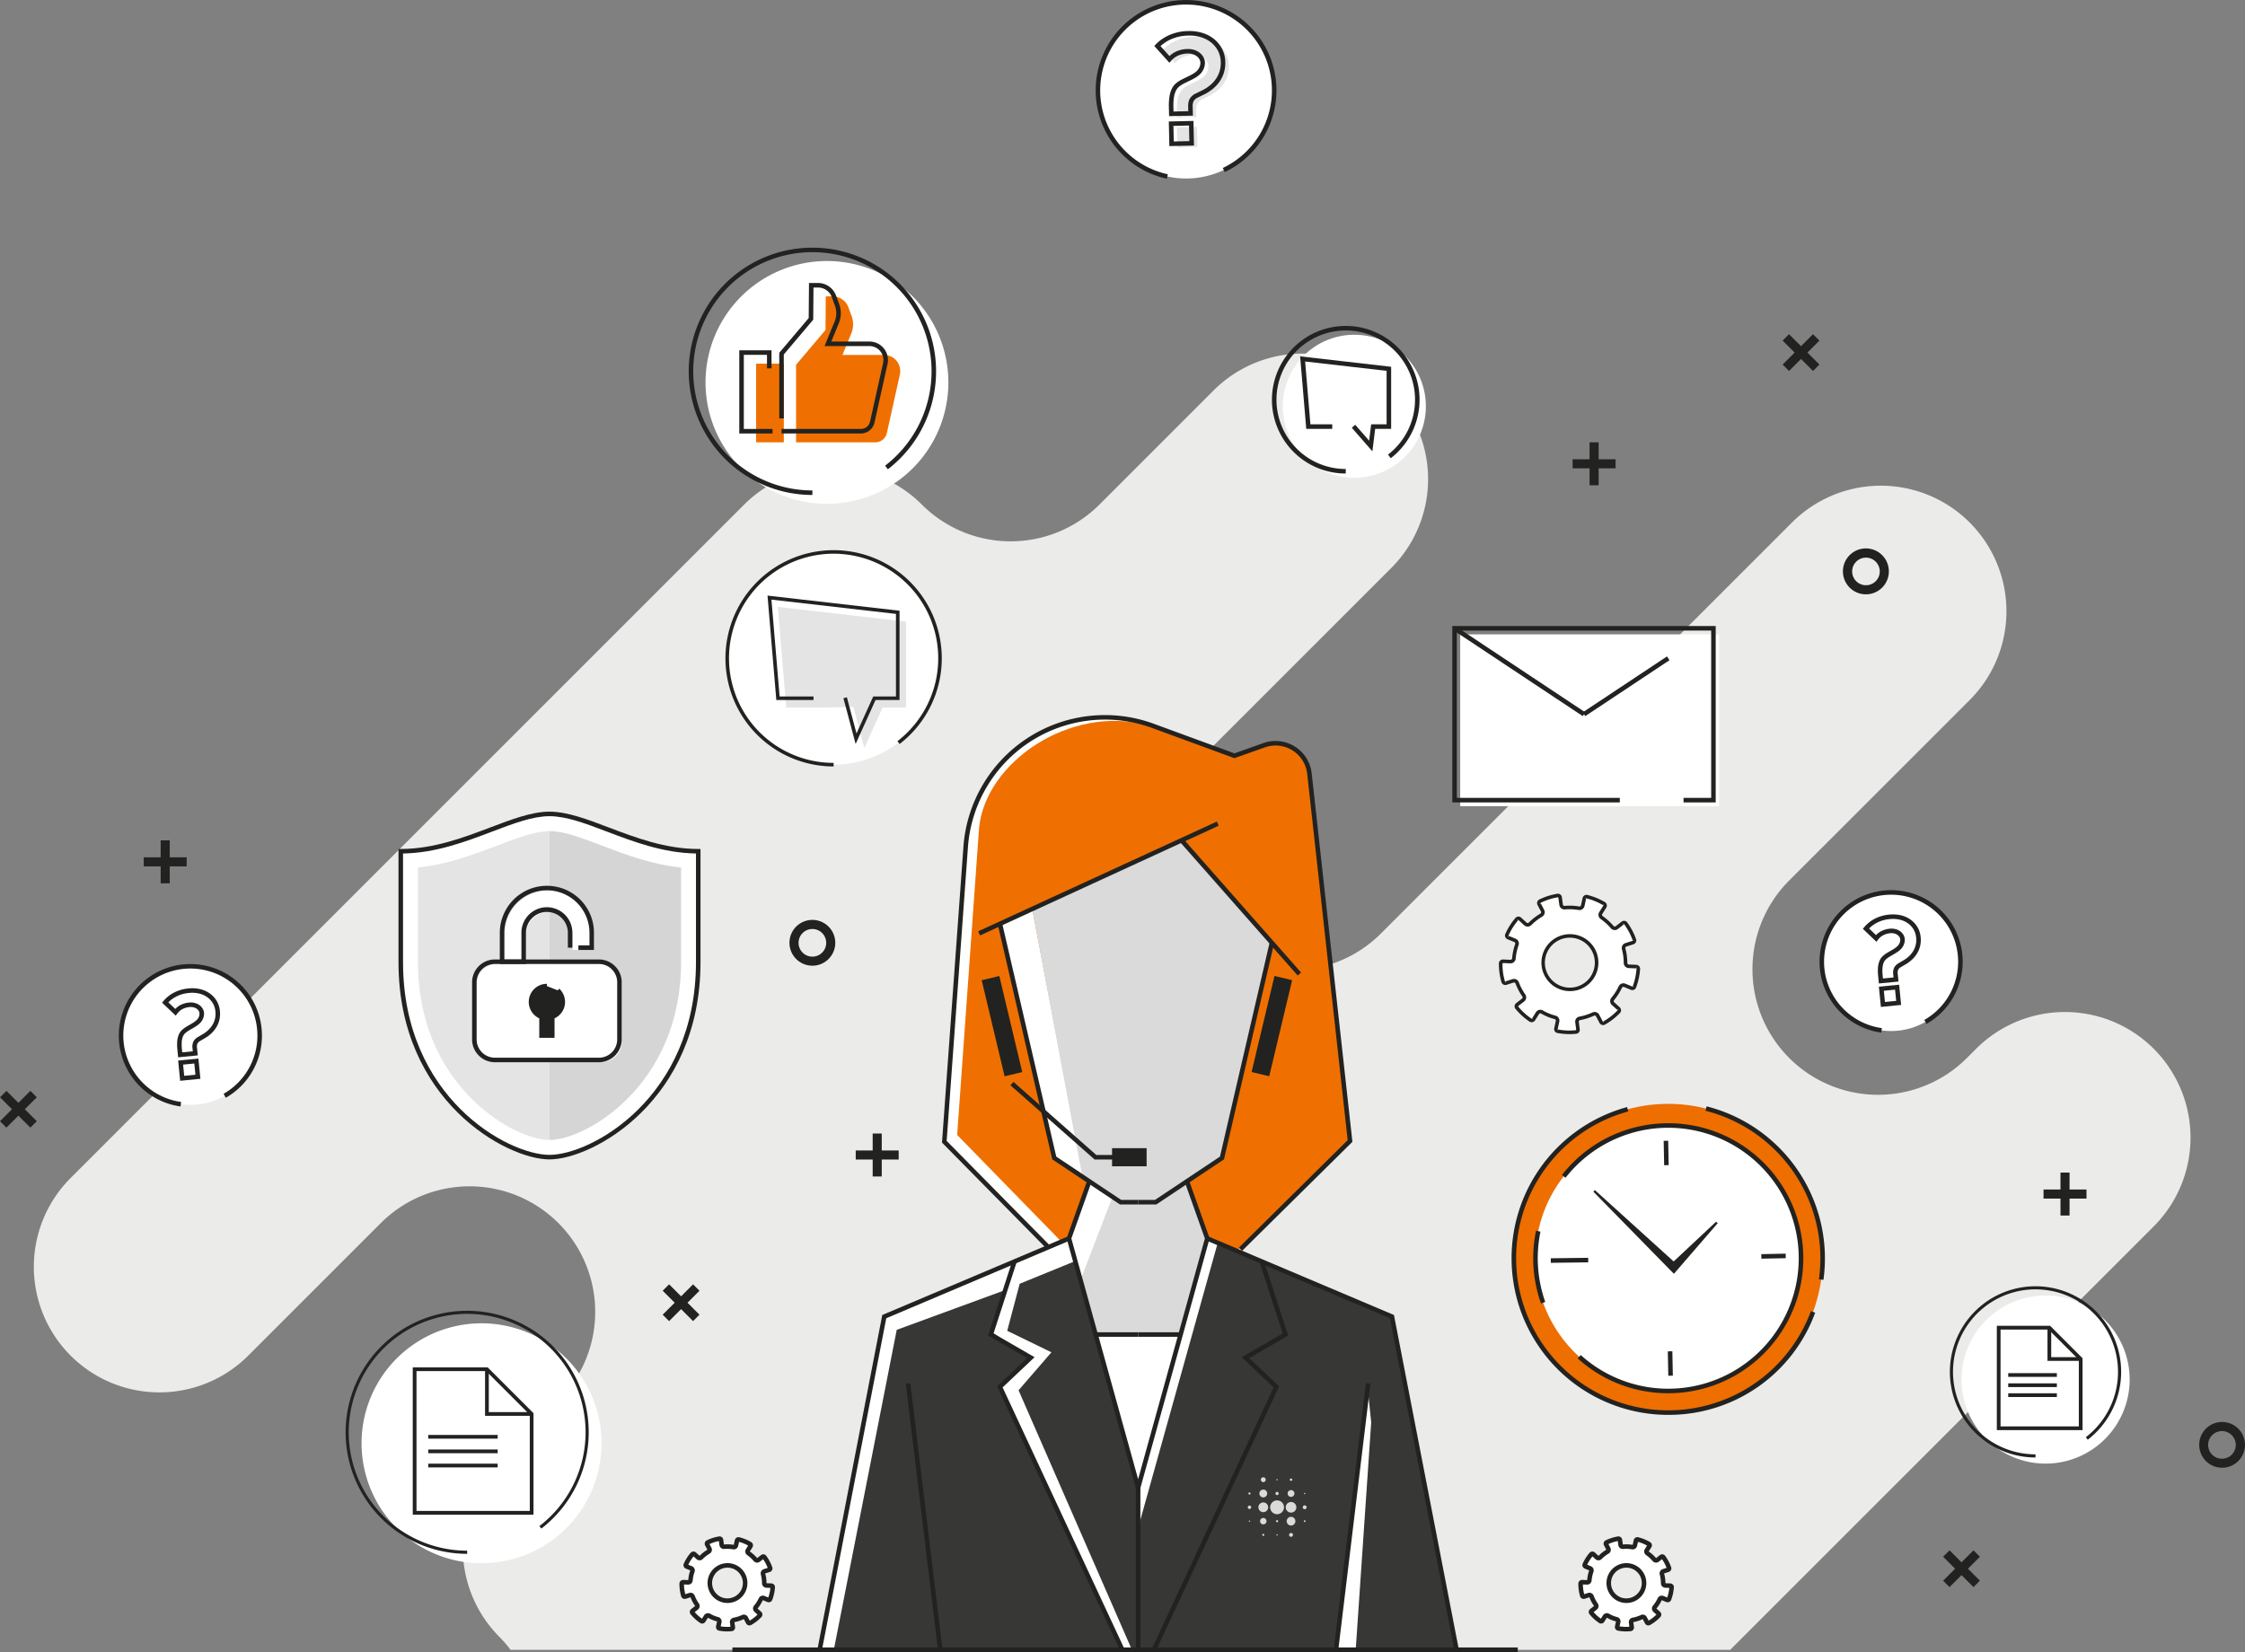 <svg xmlns="http://www.w3.org/2000/svg" xmlns:xlink="http://www.w3.org/1999/xlink" width="1754.541" height="1291.342" viewBox="0 0 1754.541 1291.342"><rect x="0" y="0" width="1754.541" height="1291.342" fill="#808080" stroke="none"/><defs><style>.a{fill:none;}.b{clip-path:url(#a);}.c{fill:#ebebea;}.d{fill:#fff;}.e{fill:#ef7000;}.f{fill:#dadada;}.g{fill:#373736;}.h{fill:#222221;}.i{fill:#d5d5d5;}.j{fill:#e4e4e4;}.k{fill:#ee6e00;}.l{fill:#e1e0e0;}.m{fill:#dadad9;}</style><clipPath id="a"><rect class="a" width="1754.541" height="1291.342" transform="translate(0 -0.002)"/></clipPath></defs><g transform="translate(0 0.002)"><g class="b"><path class="c" d="M193.813,1059.86,297.6,956.07a98.159,98.159,0,1,1,138.817,138.819l-45.967,45.971a98.161,98.161,0,0,0,0,138.819,98,98,0,0,1,8.608,10H1352.18l331.03-331.04A98.156,98.156,0,0,0,1544.4,819.821l-7.43,7.422a98.161,98.161,0,0,1-138.82-138.82l141.2-141.192a98.16,98.16,0,1,0-138.82-138.819L1079.09,729.857A98.16,98.16,0,0,1,940.27,591.039l146.86-146.864A98.16,98.16,0,1,0,948.31,305.358L859.267,394.4a98.161,98.161,0,0,1-138.82,0,98.159,98.159,0,0,0-138.817,0L54.993,921.04a98.161,98.161,0,0,0,138.82,138.82"/><path class="d" d="M857.439,1044.06,889.48,1159.6l32.029-115.539h-64.07Z"/><path class="d" d="M889.48,940.61h-14l-.221-.15-23.481-15.65-15.4,43.289,20.571,74.191H922L942.58,968.1,927.169,924.81l-23.7,15.8Z"/><path class="d" d="M888.62,1163.15,834.867,969.269,793.572,986.75l-18.17,56.009,31.684,18.3-24.592,23.231,95.586,205.28h22.79l95.59-205.28-24.59-23.231,31.68-18.3L985.38,986.75l-41.3-17.481-54.6,196.96Z"/><path class="d" d="M985.9,839.845l-1.71-.416,17.93-75.062,1.72.416ZM774.972,764.367l17.936,75.062-1.716.416-17.935-75.062ZM1022.49,604.791a25.755,25.755,0,0,0-34.21-21.437L964.75,591.7l-.3-.111L900.8,568.236a108.206,108.206,0,0,0-145.188,93.772L738.936,892.14l80.58,81.7,15.227-6.44,15.51-43.61-27.1-18.07-.083-.34-8.388-36.16-24.4-21.536,1.177-1.328,22.54,19.888L780.846,723.3l-15.3,7.02-.733-1.605L951.4,643.1l.739,1.606L924.88,657.21l91.33,103.6-1.33,1.176-20.39-23.126L955.8,905.72l-.29.2L928.7,923.79l15.5,43.61,23.28,9.85,86.69-85.69Z"/><path class="d" d="M804.138,1061.41l-30.867-17.83,18.139-55.91-99.546,42.13L641.5,1289.57h92.423L708.8,1081.53l1.758-.2L735.7,1289.57H876.13l-95.781-205.69Z"/><path class="d" d="M954.23,904.64l38.819-167.416L923.2,657.982,782.494,722.541l33.788,145.722L856.449,903.7H896.12v1.78H855.785l-.256-.231-38.556-34.009,7.742,33.4,51.3,34.19h26.909Z"/><path class="d" d="M987.54,987.67l18.14,55.91-30.87,17.83,23.79,22.47-.27.58-95.51,205.11h140.43l25.14-208.24,1.76.2-25.12,208.04h92.42l-50.36-259.77Z"/><path class="e" d="M823.343,905.469,781.421,721.841l25.475-10.5L846.963,921.71ZM1022.62,605.987c-2.771-25.077-28.6-24.858-28.6-24.858L964.75,591.7l-68.191-24.912c-60.224-16-126.209,28.842-131.375,80.212L748.059,887.17l81.428,83.42,5.962-2.531,16.163-44.279L877.1,940.61l26.1-.23,24.14-15.57,17.27,44.459,22.87,7.981,87.62-85.361s-29.71-260.829-32.48-285.9"/><path class="f" d="M806.9,711.344,845.941,919.85,869.1,936.361l-24.637,64.21,11.814,42.609h66.4L943.5,968.06l-15.871-44.619,27.651-19.41,38.739-167.045L922.57,656.9Z"/><path class="g" d="M651.668,1289.57l49.156-250.061,83.726-30.7-10.214,32.11,31.274,20.309-22.86,22.861,95.33,205.48h6.52l-88.564-202.83,25.684-29.67-34.541-16.82,9.742-36.76,42.61-17.4,49.949,176.82v31.45l61.97-221.971,36.09,15.281,100.33,41.5,50.48,260.4h-78.82l12.1-177.73-2.36-23.031-24.24,200.761Z"/><path class="d" d="M1246.24,760.383a20.867,20.867,0,1,1-11.39-27.225,20.89,20.89,0,0,1,11.39,27.225m32.47-4.823-5.81-.229a2.632,2.632,0,0,1-2.5-2.636,43.079,43.079,0,0,0-1.46-10.937,2.634,2.634,0,0,1,1.72-3.2l5.51-1.761a1.792,1.792,0,0,0,1.05-.9,1.691,1.691,0,0,0,.08-1.322,52.171,52.171,0,0,0-2.88-6.591,51.5,51.5,0,0,0-3.79-6.1,1.679,1.679,0,0,0-1.13-.684,1.786,1.786,0,0,0-1.34.349l-4.59,3.549a2.633,2.633,0,0,1-3.62-.411,43.517,43.517,0,0,0-8.15-7.414,2.633,2.633,0,0,1-.76-3.556l3.11-4.91a1.814,1.814,0,0,0,.22-1.367,1.668,1.668,0,0,0-.79-1.065,49.347,49.347,0,0,0-13.27-5.438,1.657,1.657,0,0,0-1.3.2,1.8,1.8,0,0,0-.81,1.13l-1.23,5.676a2.633,2.633,0,0,1-3.03,2.007,43.307,43.307,0,0,0-11.02-.443,2.635,2.635,0,0,1-2.86-2.246l-.78-5.751a1.788,1.788,0,0,0-.71-1.188,1.64,1.64,0,0,0-1.28-.309,49.931,49.931,0,0,0-13.67,4.365,1.7,1.7,0,0,0-.87,1,1.75,1.75,0,0,0,.12,1.38l2.69,5.122a2.635,2.635,0,0,1-1.03,3.484,43.65,43.65,0,0,0-8.71,6.766,2.641,2.641,0,0,1-3.64.126l-4.3-3.913a1.74,1.74,0,0,0-2.49.132,49.606,49.606,0,0,0-7.659,12.127,1.635,1.635,0,0,0-.021,1.32,1.765,1.765,0,0,0,.97.984l5.34,2.191a2.635,2.635,0,0,1,1.45,3.333,43.962,43.962,0,0,0-2.31,10.784,2.639,2.639,0,0,1-2.61,2.432h-.1l-5.8-.234a1.754,1.754,0,0,0-1.3.492,1.686,1.686,0,0,0-.52,1.211,49.238,49.238,0,0,0,1.92,14.211,1.666,1.666,0,0,0,.83,1.031,1.79,1.79,0,0,0,1.38.128l5.521-1.76a2.637,2.637,0,0,1,3.25,1.619,43.724,43.724,0,0,0,5.139,9.761,2.624,2.624,0,0,1-.51,3.6l-4.59,3.556a1.756,1.756,0,0,0-.68,1.2,1.659,1.659,0,0,0,.38,1.269,50.839,50.839,0,0,0,4.95,5.209,50.075,50.075,0,0,0,5.66,4.441,1.617,1.617,0,0,0,1.29.255,1.766,1.766,0,0,0,1.14-.785l3.1-4.906a2.6,2.6,0,0,1,2.21-1.207,2.651,2.651,0,0,1,1.33.358,39.583,39.583,0,0,0,10.19,4.177,2.629,2.629,0,0,1,1.93,3.089l-1.23,5.669a1.808,1.808,0,0,0,.25,1.362,1.693,1.693,0,0,0,1.11.729,51.205,51.205,0,0,0,7.14.807,50.451,50.451,0,0,0,7.191-.234,1.681,1.681,0,0,0,1.159-.638,1.776,1.776,0,0,0,.36-1.336l-.78-5.755a2.643,2.643,0,0,1,2.16-2.922,43.923,43.923,0,0,0,10.52-3.337,2.624,2.624,0,0,1,3.45,1.126l2.7,5.126a1.768,1.768,0,0,0,1.07.879,1.69,1.69,0,0,0,1.31-.152,49.722,49.722,0,0,0,11.35-8.776,1.649,1.649,0,0,0,.47-1.233,1.753,1.753,0,0,0-.57-1.253l-4.3-3.91a2.634,2.634,0,0,1-.22-3.633,43.5,43.5,0,0,0,5.92-9.3,2.636,2.636,0,0,1,3.37-1.361l5.34,2.2a1.783,1.783,0,0,0,1.39-.018,1.664,1.664,0,0,0,.91-.961,49.986,49.986,0,0,0,3.05-14.014,1.7,1.7,0,0,0-.43-1.249,1.791,1.791,0,0,0-1.25-.6"/><path class="h" d="M1226.94,732.987a19.518,19.518,0,1,0,7.369,1.464,19.45,19.45,0,0,0-7.369-1.464m-.04,41.75a22.259,22.259,0,1,1,20.64-13.823,22.171,22.171,0,0,1-20.64,13.823m-23.091,14.588a4.123,4.123,0,0,1,2.03.54,39.39,39.39,0,0,0,4.8,2.366,40.733,40.733,0,0,0,5.051,1.678,4.02,4.02,0,0,1,2.949,4.736l-1.229,5.671-.01,1.792.25-1.378a49.251,49.251,0,0,0,6.949.785,50.541,50.541,0,0,0,6.99-.224c0-.01.271-.4.271-.4l-.771-5.754a4.022,4.022,0,0,1,3.29-4.486,42.5,42.5,0,0,0,10.18-3.232,4.032,4.032,0,0,1,5.28,1.744l2.691,5.13,1.149,1.377-.689-1.214a50.946,50.946,0,0,0,5.83-3.868,49.213,49.213,0,0,0,5.21-4.674l.9-1.508-.949,1.035-4.29-3.906a4.028,4.028,0,0,1-.36-5.565,42.2,42.2,0,0,0,5.729-9.005,4.08,4.08,0,0,1,5.16-2.065l5.351,2.2,1.769.318-1.32-.481a48.333,48.333,0,0,0,2.971-13.645l-.281-1.733-.059,1.4-5.8-.231a4.038,4.038,0,0,1-3.849-4.02,42.259,42.259,0,0,0-1.4-10.59,4.02,4.02,0,0,1,2.631-4.9l5.51-1.759,1.559-.893-1.319.474a50.024,50.024,0,0,0-2.79-6.414,52.007,52.007,0,0,0-3.7-5.937l-1.33-1.152.859,1.107-4.59,3.55a4.035,4.035,0,0,1-5.54-.61,42.037,42.037,0,0,0-7.889-7.179,4.01,4.01,0,0,1-1.14-5.449l3.1-4.91.621-1.683-.7,1.211a48.091,48.091,0,0,0-12.91-5.291l-1.769-.027,1.37.3-1.24,5.678a4.045,4.045,0,0,1-4.63,3.09,41.958,41.958,0,0,0-10.66-.431,4.035,4.035,0,0,1-4.361-3.452l-.79-5.75s-.37-.307-.37-.307a50.324,50.324,0,0,0-6.789,1.639,49.565,49.565,0,0,0-6.5,2.608l-1.37,1.118,1.239-.651,2.7,5.12a4.032,4.032,0,0,1-1.559,5.339,42.492,42.492,0,0,0-8.441,6.554,4.031,4.031,0,0,1-5.559.169l-4.3-3.913-1.551-.9,1.07.9a49.844,49.844,0,0,0-4.15,5.629,47.868,47.868,0,0,0-3.3,6.172l-.33,1.725.53-1.293,5.35,2.193a4.021,4.021,0,0,1,2.231,5.1,41.9,41.9,0,0,0-2.241,10.436,4.007,4.007,0,0,1-4,3.708l-5.96-.235s-.359.315-.359.315a51.331,51.331,0,0,0,.42,6.984,50.134,50.134,0,0,0,1.449,6.84l.86,1.541-.429-1.333,5.51-1.761a4.019,4.019,0,0,1,4.99,2.456,43.247,43.247,0,0,0,4.989,9.453,4.022,4.022,0,0,1-.8,5.5l-4.59,3.556-.08.471a47.834,47.834,0,0,0,10.321,9.389l1.639.627-1.179-.748,3.1-4.909a3.972,3.972,0,0,1,3.38-1.857m22.671,19.028c-.681,0-1.341-.014-2-.042a52.44,52.44,0,0,1-7.33-.826,3.022,3.022,0,0,1-2.021-1.34,3.177,3.177,0,0,1-.45-2.432l1.221-5.663a1.226,1.226,0,0,0-.91-1.436,41.021,41.021,0,0,1-10.531-4.321,1.251,1.251,0,0,0-1.66.383l-3.1,4.91a3.2,3.2,0,0,1-2.05,1.405,2.96,2.96,0,0,1-2.36-.466,51.227,51.227,0,0,1-10.9-9.916,3.07,3.07,0,0,1-.689-2.3,3.216,3.216,0,0,1,1.21-2.17l4.59-3.552a1.229,1.229,0,0,0,.23-1.686,45.3,45.3,0,0,1-5.311-10.073,1.231,1.231,0,0,0-1.53-.773l-5.5,1.758a3.153,3.153,0,0,1-2.479-.238,3.037,3.037,0,0,1-1.51-1.877,51.285,51.285,0,0,1-1.511-7.226,52.408,52.408,0,0,1-.46-7.37,3.037,3.037,0,0,1,.96-2.217,3.129,3.129,0,0,1,2.231-.879c.049,0,5.889.236,5.889.236a1.245,1.245,0,0,0,1.26-1.153,44.657,44.657,0,0,1,2.381-11.133,1.234,1.234,0,0,0-.65-1.571l-5.35-2.194a3.194,3.194,0,0,1-1.74-1.75,3.035,3.035,0,0,1,.059-2.436,50.578,50.578,0,0,1,7.861-12.44,3.025,3.025,0,0,1,2.16-1.083,3.156,3.156,0,0,1,2.33.816l4.3,3.916a1.221,1.221,0,0,0,1.7-.079,45.619,45.619,0,0,1,8.989-6.981,1.239,1.239,0,0,0,.511-1.626l-2.691-5.124a3.214,3.214,0,0,1-.2-2.482,3.077,3.077,0,0,1,1.59-1.808,52.178,52.178,0,0,1,6.851-2.751,53.174,53.174,0,0,1,7.179-1.73,3.041,3.041,0,0,1,2.351.557,3.17,3.17,0,0,1,1.26,2.135l.78,5.748a1.182,1.182,0,0,0,1.369,1.037,44.075,44.075,0,0,1,11.36.455,1.266,1.266,0,0,0,1.42-.917l1.241-5.684a3.234,3.234,0,0,1,1.45-2.024,2.967,2.967,0,0,1,2.4-.354,51.885,51.885,0,0,1,7,2.289,53.431,53.431,0,0,1,6.611,3.284,3.064,3.064,0,0,1,1.429,1.946,3.146,3.146,0,0,1-.389,2.443l-3.1,4.91a1.228,1.228,0,0,0,.369,1.662,44.959,44.959,0,0,1,8.42,7.654,1.227,1.227,0,0,0,1.69.213l4.59-3.552a3.142,3.142,0,0,1,2.431-.622,3.063,3.063,0,0,1,2.029,1.245,52.735,52.735,0,0,1,3.9,6.27,51.15,51.15,0,0,1,2.95,6.771,3.077,3.077,0,0,1-.141,2.417,3.148,3.148,0,0,1-1.88,1.614l-5.509,1.759a1.232,1.232,0,0,0-.781,1.514,45,45,0,0,1,1.5,11.288,1.238,1.238,0,0,0,1.17,1.245l5.8.233a3.221,3.221,0,0,1,2.24,1.057,3.109,3.109,0,0,1,.781,2.287,54.191,54.191,0,0,1-1.05,7.312,52.66,52.66,0,0,1-2.09,7.082,3.056,3.056,0,0,1-1.66,1.762,3.216,3.216,0,0,1-2.481.027l-5.34-2.194a1.23,1.23,0,0,0-1.57.658,45.031,45.031,0,0,1-6.109,9.6,1.238,1.238,0,0,0,.08,1.709l4.3,3.907a3.178,3.178,0,0,1,1.03,2.245,3.051,3.051,0,0,1-.87,2.249,53,53,0,0,1-5.5,4.936,52.011,52.011,0,0,1-6.16,4.082,2.97,2.97,0,0,1-2.38.284,3.2,3.2,0,0,1-1.931-1.574l-2.7-5.128a1.238,1.238,0,0,0-1.62-.511,45.524,45.524,0,0,1-10.851,3.45,1.225,1.225,0,0,0-1.029,1.359l.769,5.753a3.106,3.106,0,0,1-.649,2.4,3.053,3.053,0,0,1-2.1,1.159c-1.9.186-3.679.28-5.4.28"/><path class="d" d="M1283.86,1242.679a13.8,13.8,0,1,1-25.54-10.469,13.8,13.8,0,0,1,18-7.531,13.823,13.823,0,0,1,7.54,18m21.46-3.189-3.84-.15a1.737,1.737,0,0,1-1.65-1.741,29.194,29.194,0,0,0-.96-7.229,1.73,1.73,0,0,1,1.13-2.12l3.639-1.17a1.133,1.133,0,0,0,.75-1.47,35.262,35.262,0,0,0-1.9-4.35,34.9,34.9,0,0,0-2.51-4.041,1.081,1.081,0,0,0-.75-.45,1.169,1.169,0,0,0-.881.231l-3.04,2.34a1.73,1.73,0,0,1-2.389-.27,28.818,28.818,0,0,0-5.39-4.9,1.74,1.74,0,0,1-.5-2.35l2.05-3.25a1.154,1.154,0,0,0-.37-1.61,33.077,33.077,0,0,0-8.781-3.59,1.086,1.086,0,0,0-.859.13,1.193,1.193,0,0,0-.53.75l-.821,3.75a1.729,1.729,0,0,1-2,1.33,28.266,28.266,0,0,0-7.29-.29,1.751,1.751,0,0,1-1.889-1.49l-.521-3.8a1.194,1.194,0,0,0-.46-.79,1.082,1.082,0,0,0-.849-.2,34.26,34.26,0,0,0-4.62,1.11,36.182,36.182,0,0,0-4.42,1.769,1.135,1.135,0,0,0-.571.661,1.176,1.176,0,0,0,.071.919l1.78,3.38a1.745,1.745,0,0,1-.681,2.311,28.746,28.746,0,0,0-5.76,4.47,1.721,1.721,0,0,1-2.4.08l-2.851-2.58a1.157,1.157,0,0,0-.859-.31,1.089,1.089,0,0,0-.78.39,32.811,32.811,0,0,0-5.071,8.019,1.168,1.168,0,0,0-.019.881,1.218,1.218,0,0,0,.649.65l3.531,1.45a1.738,1.738,0,0,1,.96,2.2,28.6,28.6,0,0,0-1.531,7.13,1.74,1.74,0,0,1-1.719,1.61h-.071l-3.84-.16a1.141,1.141,0,0,0-.849.33,1.073,1.073,0,0,0-.351.8,34.7,34.7,0,0,0,.29,4.75,35.124,35.124,0,0,0,.981,4.649,1.128,1.128,0,0,0,.55.681,1.16,1.16,0,0,0,.91.08l3.65-1.16a1.746,1.746,0,0,1,2.15,1.07,29.139,29.139,0,0,0,3.4,6.46,1.726,1.726,0,0,1-.34,2.369l-3.04,2.351a1.176,1.176,0,0,0-.44.8,1.057,1.057,0,0,0,.25.84,32.727,32.727,0,0,0,3.27,3.44,32.268,32.268,0,0,0,3.739,2.939,1.082,1.082,0,0,0,.861.17,1.218,1.218,0,0,0,.75-.519l2.05-3.24a1.71,1.71,0,0,1,1.459-.8,1.76,1.76,0,0,1,.88.229,26.706,26.706,0,0,0,3.281,1.62,28.635,28.635,0,0,0,3.46,1.151,1.734,1.734,0,0,1,1.28,2.04l-.82,3.75a1.2,1.2,0,0,0,.169.9,1.079,1.079,0,0,0,.731.48,33.252,33.252,0,0,0,9.479.38,1.107,1.107,0,0,0,.76-.42,1.141,1.141,0,0,0,.24-.89l-.509-3.8a1.731,1.731,0,0,1,1.429-1.93,29.39,29.39,0,0,0,6.951-2.21,1.747,1.747,0,0,1,2.29.74l1.78,3.389a1.151,1.151,0,0,0,.7.581,1.06,1.06,0,0,0,.869-.1,32.57,32.57,0,0,0,3.961-2.62,35.833,35.833,0,0,0,3.55-3.18,1.13,1.13,0,0,0,.31-.82,1.172,1.172,0,0,0-.38-.821l-2.84-2.589a1.734,1.734,0,0,1-.151-2.4,29.264,29.264,0,0,0,3.92-6.149,1.731,1.731,0,0,1,2.221-.9l3.54,1.451a1.193,1.193,0,0,0,.909-.01,1.134,1.134,0,0,0,.611-.641,34.04,34.04,0,0,0,1.339-4.559,33.606,33.606,0,0,0,.681-4.71,1.1,1.1,0,0,0-.29-.821,1.2,1.2,0,0,0-.83-.4"/><path class="h" d="M1271.089,1225.41a12.224,12.224,0,0,0-4.66.94,12.044,12.044,0,0,0,.091,22.23,12.217,12.217,0,0,0,15.7-6.57,12.039,12.039,0,0,0-6.568-15.69,11.869,11.869,0,0,0-4.562-.91m-.019,27.61a15.57,15.57,0,1,1,14.43-9.67,15.54,15.54,0,0,1-14.43,9.67m-5.32,18.27a32.307,32.307,0,0,0,3.83.39,31.279,31.279,0,0,0,3.839-.08l-.429-3.18a3.521,3.521,0,0,1,2.859-3.91,26.867,26.867,0,0,0,6.531-2.07,3.514,3.514,0,0,1,4.6,1.53l1.489,2.82a31.453,31.453,0,0,0,3.182-2.15,31.931,31.931,0,0,0,2.89-2.54l-2.372-2.16a3.51,3.51,0,0,1-.309-4.84,27.252,27.252,0,0,0,3.671-5.77,3.536,3.536,0,0,1,4.489-1.8l2.96,1.21a30.64,30.64,0,0,0,1.63-7.5l-3.2-.13a3.5,3.5,0,0,1-3.352-3.5,27.574,27.574,0,0,0-.9-6.79,3.484,3.484,0,0,1,2.308-4.26l3.021-.97a29.1,29.1,0,0,0-1.571-3.51,31.225,31.225,0,0,0-2-3.29l-2.529,1.96a3.5,3.5,0,0,1-4.82-.53,26.712,26.712,0,0,0-5.06-4.6,3.515,3.515,0,0,1-.979-4.75l1.709-2.7a30.547,30.547,0,0,0-3.459-1.68,31.292,31.292,0,0,0-3.651-1.23l-.68,3.12a3.485,3.485,0,0,1-4.031,2.7,26.56,26.56,0,0,0-6.83-.28,3.464,3.464,0,0,1-3.808-3.01l-.421-3.17a34.242,34.242,0,0,0-3.75.94,33.558,33.558,0,0,0-3.569,1.4l1.479,2.81a3.521,3.521,0,0,1-1.351,4.66,27.008,27.008,0,0,0-5.4,4.2,3.527,3.527,0,0,1-4.859.15l-2.362-2.16a32.272,32.272,0,0,0-2.268,3.12,33.11,33.11,0,0,0-1.841,3.37l2.95,1.21a3.51,3.51,0,0,1,1.949,4.42,27.292,27.292,0,0,0-1.438,6.7,3.485,3.485,0,0,1-3.482,3.23l-3.339-.13a31.781,31.781,0,0,0,.28,3.85,29.085,29.085,0,0,0,.75,3.76l3.041-.97a3.536,3.536,0,0,1,4.349,2.13,27.376,27.376,0,0,0,3.19,6.07,3.486,3.486,0,0,1-.721,4.8l-2.51,1.95a32.012,32.012,0,0,0,2.671,2.77,31.23,31.23,0,0,0,3.01,2.4l1.709-2.7a3.572,3.572,0,0,1,4.71-1.15,26.389,26.389,0,0,0,3.071,1.51,23.656,23.656,0,0,0,3.24,1.07,3.507,3.507,0,0,1,2.559,4.14Zm5.02,3.96c-.45,0-.9-.01-1.341-.021a36.809,36.809,0,0,1-4.97-.569,2.853,2.853,0,0,1-1.9-1.27,2.942,2.942,0,0,1-.408-2.24l.818-3.74a22.532,22.532,0,0,1-3.678-1.17,28.893,28.893,0,0,1-3.492-1.72l-2.008,3.22a2.989,2.989,0,0,1-1.872,1.3,2.8,2.8,0,0,1-2.24-.44,34.523,34.523,0,0,1-3.929-3.09,36.081,36.081,0,0,1-3.441-3.62,2.822,2.822,0,0,1-.648-2.17,2.938,2.938,0,0,1,1.13-2l3.018-2.35a28.615,28.615,0,0,1-3.63-6.82l-3.6,1.17a2.953,2.953,0,0,1-2.3-.22,2.852,2.852,0,0,1-1.411-1.79,34,34,0,0,1-1.031-4.85,37.188,37.188,0,0,1-.3-5,2.852,2.852,0,0,1,.878-2.06,2.92,2.92,0,0,1,2.081-.83c.031,0,3.919.16,3.919.16a28.692,28.692,0,0,1,1.581-7.56l-3.49-1.42a3.027,3.027,0,0,1-1.62-1.64,2.837,2.837,0,0,1,.05-2.25,34.759,34.759,0,0,1,5.33-8.44,2.924,2.924,0,0,1,4.18-.26l2.849,2.6a28.6,28.6,0,0,1,6.071-4.78l-1.76-3.34a2.906,2.906,0,0,1-.181-2.32,2.805,2.805,0,0,1,1.482-1.67,34.275,34.275,0,0,1,4.63-1.86,35.453,35.453,0,0,1,4.86-1.18,2.891,2.891,0,0,1,2.188.52,2.941,2.941,0,0,1,1.192,1.98l.518,3.81a28.153,28.153,0,0,1,7.711.26l.8-3.71a2.95,2.95,0,0,1,1.331-1.88,2.839,2.839,0,0,1,2.25-.33,36.937,36.937,0,0,1,4.73,1.55,35.708,35.708,0,0,1,4.479,2.22,2.805,2.805,0,0,1,1.351,1.84,2.88,2.88,0,0,1-.37,2.24l-2.06,3.26a28.009,28.009,0,0,1,5.75,5.16l3-2.33a2.948,2.948,0,0,1,2.24-.58,2.879,2.879,0,0,1,1.9,1.15,37.846,37.846,0,0,1,2.648,4.26,37.221,37.221,0,0,1,2,4.59,2.857,2.857,0,0,1-.14,2.26,2.94,2.94,0,0,1-1.74,1.49l-3.638,1.17a28.887,28.887,0,0,1,1.058,7.65l3.8.13a2.992,2.992,0,0,1,2.079,1,2.811,2.811,0,0,1,.72,2.12,35.8,35.8,0,0,1-.71,4.96,38.547,38.547,0,0,1-1.41,4.8,2.876,2.876,0,0,1-1.549,1.64,2.99,2.99,0,0,1-2.312.02l-3.529-1.44a27.937,27.937,0,0,1-4.11,6.54l2.821,2.55a2.925,2.925,0,0,1,.959,2.1,2.806,2.806,0,0,1-.8,2.07,33.7,33.7,0,0,1-3.75,3.36,35.1,35.1,0,0,1-4.158,2.76,2.9,2.9,0,0,1-2.232.26,2.948,2.948,0,0,1-1.8-1.47l-1.771-3.37a28.791,28.791,0,0,1-7.359,2.38l.53,3.76a2.942,2.942,0,0,1-.63,2.24,2.847,2.847,0,0,1-1.94,1.06,36.774,36.774,0,0,1-3.68.19"/><path class="d" d="M581.331,1242.679a13.8,13.8,0,1,1-7.536-18,13.818,13.818,0,0,1,7.536,18m21.467-3.189-3.839-.15a1.739,1.739,0,0,1-1.655-1.741,28.873,28.873,0,0,0-.964-7.229,1.74,1.74,0,0,1,1.133-2.12l3.645-1.17a1.163,1.163,0,0,0,.694-.59,1.132,1.132,0,0,0,.052-.88,34.216,34.216,0,0,0-1.9-4.35,33.715,33.715,0,0,0-2.51-4.041,1.079,1.079,0,0,0-.748-.45,1.18,1.18,0,0,0-.886.231l-3.035,2.34a1.729,1.729,0,0,1-2.388-.27,28.843,28.843,0,0,0-5.395-4.9,1.74,1.74,0,0,1-.5-2.35l2.054-3.25a1.17,1.17,0,0,0,.145-.9,1.139,1.139,0,0,0-.52-.71,33.012,33.012,0,0,0-4.257-2.111,33.373,33.373,0,0,0-4.518-1.479,1.092,1.092,0,0,0-.863.13,1.2,1.2,0,0,0-.531.75L575.2,1208a1.736,1.736,0,0,1-2,1.33,28.229,28.229,0,0,0-7.285-.29,1.757,1.757,0,0,1-1.893-1.49l-.515-3.8a1.2,1.2,0,0,0-.467-.79,1.082,1.082,0,0,0-.851-.2,34.907,34.907,0,0,0-4.621,1.11,35.9,35.9,0,0,0-4.412,1.769,1.147,1.147,0,0,0-.576.661,1.19,1.19,0,0,0,.074.919l1.781,3.38a1.749,1.749,0,0,1-.681,2.311,28.7,28.7,0,0,0-5.761,4.47,1.726,1.726,0,0,1-2.4.08l-2.843-2.58a1.175,1.175,0,0,0-.865-.31,1.117,1.117,0,0,0-.782.39,34.883,34.883,0,0,0-2.824,3.83,33.6,33.6,0,0,0-2.241,4.189,1.132,1.132,0,0,0-.018.881,1.191,1.191,0,0,0,.643.65l3.536,1.45a1.734,1.734,0,0,1,.956,2.2,28.823,28.823,0,0,0-1.529,7.13,1.74,1.74,0,0,1-1.724,1.61h-.066l-3.839-.16a1.166,1.166,0,0,0-.856.33,1.1,1.1,0,0,0-.347.8,32.8,32.8,0,0,0,1.272,9.4,1.126,1.126,0,0,0,.549.681,1.159,1.159,0,0,0,.91.08l3.649-1.16a1.744,1.744,0,0,1,2.15,1.07,29.2,29.2,0,0,0,3.4,6.46,1.727,1.727,0,0,1-.339,2.369l-3.038,2.351a1.2,1.2,0,0,0-.447.8,1.106,1.106,0,0,0,.249.84,33.081,33.081,0,0,0,3.277,3.44,31.761,31.761,0,0,0,3.739,2.939,1.079,1.079,0,0,0,.858.17,1.225,1.225,0,0,0,.753-.519l2.05-3.24a1.7,1.7,0,0,1,1.458-.8,1.776,1.776,0,0,1,.882.229,27.116,27.116,0,0,0,3.274,1.62,28.557,28.557,0,0,0,3.466,1.151,1.731,1.731,0,0,1,1.274,2.04l-.816,3.75a1.179,1.179,0,0,0,.171.9,1.078,1.078,0,0,0,.728.48,33.24,33.24,0,0,0,9.479.38,1.121,1.121,0,0,0,.764-.42,1.19,1.19,0,0,0,.241-.89l-.515-3.8a1.734,1.734,0,0,1,1.429-1.93,29.4,29.4,0,0,0,6.956-2.21,1.736,1.736,0,0,1,2.281.74l1.781,3.389a1.183,1.183,0,0,0,.708.581,1.061,1.061,0,0,0,.868-.1,33.158,33.158,0,0,0,3.963-2.62,35.416,35.416,0,0,0,3.541-3.18,1.136,1.136,0,0,0,.317-.82,1.172,1.172,0,0,0-.384-.821l-2.842-2.589a1.74,1.74,0,0,1-.147-2.4,28.968,28.968,0,0,0,3.916-6.149,1.74,1.74,0,0,1,2.228-.9l3.536,1.451a1.205,1.205,0,0,0,.914-.01,1.124,1.124,0,0,0,.6-.641,32.789,32.789,0,0,0,2.019-9.269,1.1,1.1,0,0,0-.282-.821,1.207,1.207,0,0,0-.829-.4"/><path class="h" d="M568.562,1225.41a12.158,12.158,0,0,0-4.649.94,12.035,12.035,0,0,0,.083,22.23,12.207,12.207,0,0,0,15.694-6.57,12.04,12.04,0,0,0-6.567-15.69,11.868,11.868,0,0,0-4.561-.91m-.019,27.61a15.573,15.573,0,1,1,14.426-9.67,15.522,15.522,0,0,1-14.426,9.67m-5.318,18.27a32.373,32.373,0,0,0,3.826.39,29.587,29.587,0,0,0,3.848-.08l-.43-3.17a3.53,3.53,0,0,1,2.858-3.92,27,27,0,0,0,6.536-2.07,3.511,3.511,0,0,1,4.594,1.53l1.485,2.82a29.566,29.566,0,0,0,6.071-4.7l-2.362-2.15a3.514,3.514,0,0,1-.322-4.84,26.9,26.9,0,0,0,3.677-5.77,3.539,3.539,0,0,1,4.491-1.8l2.954,1.21a30.769,30.769,0,0,0,1.056-3.7,31.6,31.6,0,0,0,.581-3.8l-3.2-.13a3.511,3.511,0,0,1-3.359-3.5,27.221,27.221,0,0,0-.9-6.79,3.5,3.5,0,0,1,2.311-4.26l3.027-.97a32.209,32.209,0,0,0-1.57-3.51,32.671,32.671,0,0,0-2-3.29l-2.529,1.96a3.517,3.517,0,0,1-4.82-.521,26.831,26.831,0,0,0-5.061-4.609,3.517,3.517,0,0,1-.983-4.75l1.713-2.7a30.465,30.465,0,0,0-7.11-2.91l-.682,3.12a3.508,3.508,0,0,1-4.027,2.7,26.589,26.589,0,0,0-6.832-.28,3.517,3.517,0,0,1-3.806-3.01l-.429-3.17a32.665,32.665,0,0,0-3.733.94,34.88,34.88,0,0,0-3.588,1.4l1.484,2.81a3.519,3.519,0,0,1-1.349,4.66,27.378,27.378,0,0,0-5.408,4.2,3.507,3.507,0,0,1-4.843.15l-2.374-2.16a30.1,30.1,0,0,0-2.255,3.12,32.341,32.341,0,0,0-1.848,3.37l2.941,1.21a3.5,3.5,0,0,1,1.958,4.42,26.958,26.958,0,0,0-1.436,6.7,3.5,3.5,0,0,1-3.491,3.23l-3.331-.13a31.747,31.747,0,0,0,.273,3.84,32.468,32.468,0,0,0,.757,3.77l3.035-.97a3.533,3.533,0,0,1,4.349,2.13,26.872,26.872,0,0,0,3.2,6.07,3.507,3.507,0,0,1-.713,4.8l-2.526,1.95a30.364,30.364,0,0,0,2.678,2.76,30.722,30.722,0,0,0,3.006,2.41l1.706-2.7a3.584,3.584,0,0,1,4.726-1.15,24.808,24.808,0,0,0,3.062,1.51,23.666,23.666,0,0,0,3.231,1.07,3.5,3.5,0,0,1,2.564,4.13Zm5.024,3.96c-.454,0-.9-.01-1.347-.021a36.379,36.379,0,0,1-4.965-.569,2.833,2.833,0,0,1-1.9-1.25,2.957,2.957,0,0,1-.415-2.26l.816-3.74a22.694,22.694,0,0,1-3.681-1.17,29.474,29.474,0,0,1-3.491-1.72l-2.006,3.22a2.975,2.975,0,0,1-1.879,1.3,2.882,2.882,0,0,1-2.238-.44,35.277,35.277,0,0,1-3.924-3.09,36.055,36.055,0,0,1-3.446-3.62,2.846,2.846,0,0,1-.647-2.17,2.933,2.933,0,0,1,1.132-2l3.027-2.35a28.691,28.691,0,0,1-3.636-6.81l-3.6,1.16a2.988,2.988,0,0,1-2.308-.22,2.846,2.846,0,0,1-1.4-1.771,34.471,34.471,0,0,1-1.336-9.869,2.856,2.856,0,0,1,.886-2.06,3.246,3.246,0,0,1,2.107-.83l3.9.16a28.161,28.161,0,0,1,1.574-7.56l-3.494-1.42a2.983,2.983,0,0,1-1.62-1.65,2.865,2.865,0,0,1,.049-2.24,36.711,36.711,0,0,1,2.359-4.41,33.6,33.6,0,0,1,2.976-4.03,2.923,2.923,0,0,1,4.179-.26l2.851,2.6a28.5,28.5,0,0,1,6.072-4.78l-1.768-3.34a2.946,2.946,0,0,1-.183-2.3,2.839,2.839,0,0,1,1.484-1.69,35.54,35.54,0,0,1,4.643-1.87,37.718,37.718,0,0,1,4.857-1.17,2.935,2.935,0,0,1,3.377,2.5l.512,3.8a28.613,28.613,0,0,1,7.718.27l.8-3.71a2.976,2.976,0,0,1,1.336-1.88,2.873,2.873,0,0,1,2.245-.33,36.723,36.723,0,0,1,4.736,1.55,36.265,36.265,0,0,1,4.474,2.22,2.917,2.917,0,0,1,1.352,1.82,2.961,2.961,0,0,1-.366,2.26L586,1212.77a28.012,28.012,0,0,1,5.743,5.16l2.993-2.33a2.912,2.912,0,0,1,2.249-.58,2.879,2.879,0,0,1,1.9,1.15,34.736,34.736,0,0,1,4.647,8.84,2.866,2.866,0,0,1-.136,2.27,2.928,2.928,0,0,1-1.75,1.5l-3.633,1.16a28.562,28.562,0,0,1,1.062,7.64l3.8.14a3.039,3.039,0,0,1,2.073.98,2.89,2.89,0,0,1,.726,2.16,35.266,35.266,0,0,1-.706,4.94,35.872,35.872,0,0,1-1.411,4.79,2.916,2.916,0,0,1-1.553,1.65,2.981,2.981,0,0,1-2.308.02l-3.525-1.44a28.361,28.361,0,0,1-4.111,6.54l2.817,2.55a2.928,2.928,0,0,1,.961,2.1,2.854,2.854,0,0,1-.823,2.09,36.827,36.827,0,0,1-3.719,3.34,35.1,35.1,0,0,1-4.169,2.76,2.922,2.922,0,0,1-2.225.27,3,3,0,0,1-1.806-1.48l-1.771-3.37a28.817,28.817,0,0,1-7.352,2.38l.522,3.76a2.963,2.963,0,0,1-.615,2.23,2.876,2.876,0,0,1-1.962,1.07,36.36,36.36,0,0,1-3.667.19"/><rect class="h" width="613.779" height="3.55" transform="translate(572.401 1287.79)"/><path class="h" d="M634.9,726.188a10.8,10.8,0,1,0,10.2,7.242,10.772,10.772,0,0,0-10.2-7.242m.021,28.682a17.9,17.9,0,1,1,5.872-1,17.917,17.917,0,0,1-5.872,1"/><path class="h" d="M1733.09,1119.22a10.8,10.8,0,1,0,7.12,20.391,10.8,10.8,0,0,0-7.12-20.391m3.58,28.08a17.882,17.882,0,1,1,7.76-33.979,17.887,17.887,0,0,1-1.89,32.989,17.933,17.933,0,0,1-5.87.99"/><path class="h" d="M1458.29,435.89a10.788,10.788,0,1,0,10.21,7.242,10.835,10.835,0,0,0-10.21-7.242m-.01,28.688a17.945,17.945,0,1,1,5.9-1.006,17.827,17.827,0,0,1-5.9,1.006"/><rect class="h" width="7.085" height="33.573" transform="translate(517.917 1008.95) rotate(-45)"/><rect class="h" width="33.573" height="7.085" transform="translate(517.915 1027.677) rotate(-44.989)"/><rect class="h" width="7.084" height="33.571" transform="matrix(0.707, -0.707, 0.707, 0.707, 0, 857.713)"/><rect class="h" width="33.571" height="7.084" transform="translate(0 876.44) rotate(-44.994)"/><rect class="h" width="7.082" height="33.577" transform="matrix(0.707, -0.707, 0.707, 0.707, 1518.611, 1216.87)"/><path class="h" d="M1523.62,1240.61l-5.01-5,23.739-23.75,5.011,5.01Z"/><rect class="h" width="7.086" height="33.573" transform="matrix(0.707, -0.707, 0.707, 0.707, 1393.18, 266.234)"/><rect class="h" width="33.573" height="7.086" transform="translate(1393.181 284.964) rotate(-45.007)"/><rect class="h" width="33.573" height="7.08" transform="translate(668.778 899.3)"/><rect class="h" width="7.085" height="33.57" transform="translate(682.022 886.06)"/><rect class="h" width="33.573" height="7.086" transform="translate(112.333 670.148)"/><rect class="h" width="7.086" height="33.572" transform="translate(125.577 656.905)"/><rect class="h" width="33.58" height="7.09" transform="translate(1597.09 929.82)"/><rect class="h" width="7.08" height="33.57" transform="translate(1610.34 916.58)"/><rect class="h" width="33.57" height="7.086" transform="translate(1229.06 359.001)"/><rect class="h" width="7.08" height="33.576" transform="translate(1242.3 345.758)"/><path class="h" d="M889.48,941.49H875.209l-52.841-35.23-.159-.68L779.7,722.241l3.453-.8L825.5,904.09l50.778,33.86h13.2Z"/><path class="h" d="M642.338,1289.9l-3.479-.671,50.664-261.319,145.235-61.481,1.384,3.261-143.5,60.75Z"/><path class="h" d="M733.056,1289.78l-25.132-208.141,3.517-.42,25.131,208.141Z"/><path class="h" d="M875.5,1290.309l-96.223-206.64,23.388-22.089-30.455-17.59,18.959-58.441,3.369,1.09-18.073,55.721,32.089,18.529-24.987,23.61L878.71,1288.82Z"/><rect class="h" width="33.203" height="3.55" transform="translate(856.277 1041.4)"/><path class="h" d="M903.74,941.49H889.48v-3.54h13.19l50.78-33.86,38.84-167.505,3.45.8L956.58,906.26l-.58.39Z"/><path class="h" d="M889.48,1169.54,833.591,968l16.064-45.16,3.335,1.19-15.683,44.1,52.173,188.15,52.17-188.15-15.691-44.1,3.331-1.19L945.36,968l-.151.53Z"/><path class="h" d="M1136.62,1289.9l-50.311-259.46-143.5-60.75,1.391-3.261,145.23,61.481,50.66,261.319Z"/><path class="h" d="M1045.9,1289.78l-3.521-.42,25.13-208.141,3.521.42Z"/><path class="h" d="M903.45,1290.309l-3.21-1.489L995.389,1084.5l-25-23.61,32.1-18.529-18.08-55.721,3.38-1.09,18.95,58.441-30.45,17.59,23.389,22.089Z"/><rect class="h" width="33.199" height="3.55" transform="translate(889.481 1041.4)"/><rect class="h" width="205.293" height="3.542" transform="translate(764.481 727.99) rotate(-24.699)"/><rect class="h" width="3.543" height="139.294" transform="matrix(0.75, -0.661, 0.661, 0.75, 922.107, 658.074)"/><rect class="h" width="14.172" height="77.176" transform="matrix(0.973, -0.232, 0.232, 0.973, 767.223, 766.221)"/><rect class="h" width="77.174" height="14.169" transform="matrix(0.232, -0.973, 0.973, 0.232, 978.154, 837.988)"/><path class="h" d="M889.48,906.36H855.443L789.7,848.347l2.346-2.656,64.745,57.129H889.48Z"/><rect class="h" width="27.01" height="14.17" transform="translate(869.11 897.5)"/><path class="h" d="M970.73,977.76l-2.49-2.52,85.01-84.009-31.64-286.34a24.873,24.873,0,0,0-33.03-20.7l-23.83,8.452-.6-.218L900.5,569.073a107.318,107.318,0,0,0-144.008,93L739.846,891.811l80.727,81.84-2.527,2.489L736.2,893.151l.054-.79,16.7-230.543a110.866,110.866,0,0,1,148.753-96.074l63.06,23.132,22.62-8.027a28.415,28.415,0,0,1,37.74,23.654L1056.95,892.55Z"/><rect class="h" width="3.54" height="126.66" transform="translate(887.71 1162.91)"/><path class="d" d="M1270.35,630.169H1141.2V495.861H1343.52V630.169h-73.17Z"/><path class="d" d="M1237.95,558.294,1136.8,491.14Z"/><path class="h" d="M1236.97,559.773l-101.149-67.157,1.96-2.955,101.16,67.157Z"/><path class="d" d="M1303.79,514.586l-65.84,43.708Z"/><path class="h" d="M1238.94,559.773l-1.971-2.955,65.84-43.71,1.96,2.953Z"/><path class="h" d="M1340.88,627.22h-25.14v-3.543h21.6V492.91H1138.57V623.677h127.371v3.543H1135.03V489.367h205.85Z"/><path class="d" d="M741.175,298.928a94.891,94.891,0,1,0-94.891,94.893,94.891,94.891,0,0,0,94.891-94.893"/><path class="e" d="M622.165,345.759H684.1a9.219,9.219,0,0,0,9-7.218l10.162-45.673a12.681,12.681,0,0,0-12.379-15.435H658.416l6.871-16.7a19.012,19.012,0,0,0,.257-13.8L663.1,240.3a13.211,13.211,0,0,0-12.394-8.642h-5.324l-.221,26.293-23,27.165v60.642Z"/><path class="e" d="M612.586,296.616V284.282H590.925v61.477h21.661Z"/><path class="h" d="M672.724,338.845H610.792V335.3h61.932A7.406,7.406,0,0,0,680,329.469L690.159,283.8a10.906,10.906,0,0,0-10.651-13.277H644.4l7.877-19.151a17.2,17.2,0,0,0,.231-12.517l-2.438-6.625a11.485,11.485,0,0,0-10.736-7.484h-3.568l-.211,25.176-22.992,27.163v49.972H609.02V275.785l23.008-27.17.224-27.411h7.083a15.029,15.029,0,0,1,14.056,9.8l2.439,6.625a20.734,20.734,0,0,1-.277,15.091l-5.866,14.258h29.821a14.453,14.453,0,0,1,14.11,17.59l-10.162,45.671a10.93,10.93,0,0,1-10.732,8.6"/><path class="h" d="M603.776,338.845h-26V273.826h25.2v14.106h-3.542V277.369H581.323V335.3h22.453Z"/><path class="h" d="M634.91,386.907a96.653,96.653,0,1,1,58.981-20.073l-2.166-2.8a93.126,93.126,0,1,0-56.815,19.333Z"/><path class="d" d="M470.117,1128.18a93.775,93.775,0,1,0-93.775,93.771,93.773,93.773,0,0,0,93.775-93.771"/><path class="h" d="M365.1,1214.6a94.99,94.99,0,1,1,57.967-19.729l-1.5-1.951a92.55,92.55,0,1,0-56.466,19.22Z"/><path class="h" d="M415.5,1106.72H379.088v-36.409H382v33.5h33.5Z"/><path class="h" d="M325.5,1181.08h88.548v-75.2l-34.116-34.12H325.5Zm91.461,2.91H322.584V1068.849h58.549l.425.431,35.4,35.4Z"/><rect class="h" width="54.267" height="2.91" transform="translate(334.675 1121.66)"/><rect class="h" width="54.267" height="2.91" transform="translate(334.675 1133.04)"/><rect class="h" width="54.267" height="2.92" transform="translate(334.675 1144.12)"/><path class="d" d="M1664.39,1078.36a65.7,65.7,0,1,0-65.7,65.71,65.7,65.7,0,0,0,65.7-65.71"/><path class="h" d="M1590.81,1139.29a66.92,66.92,0,1,1,40.841-13.9l-1.5-1.95a64.481,64.481,0,1,0-39.341,13.39Z"/><path class="h" d="M1626.13,1063.77h-25.95V1037.82h2.91v23.04h23.04Z"/><path class="h" d="M1563.49,1115h61.18v-52.08l-23.651-23.64H1563.49Zm64.09,2.91h-66.99v-81.55h41.64l25.35,25.36Z"/><rect class="h" width="38.02" height="2.92" transform="translate(1569.49 1073.36)"/><rect class="h" width="38.02" height="2.91" transform="translate(1569.49 1081.34)"/><rect class="h" width="38.02" height="2.92" transform="translate(1569.49 1089.099)"/><path class="d" d="M429.454,636.227c-30.223,0-69.414,29.171-116.237,29.171v86.743c0,104.826,81.856,152.378,116.237,152.378s116.237-47.552,116.237-152.378V665.4c-46.823,0-86.015-29.171-116.237-29.171"/><path class="i" d="M470.309,660.965c-16.018-6.085-29.85-11.337-40.855-11.337V891.111c28.323,0,102.838-42.731,102.838-138.968V678.112c-22.944-2.325-43.5-10.128-61.983-17.147"/><path class="j" d="M427.252,649.751c-10.635.617-23.675,5.523-38.656,11.214-18.481,7.018-39.035,14.822-61.979,17.147v74.031c0,93.859,70.858,136.807,100.635,138.867.754.06,1.5.1,2.2.1V649.628c-.711,0-1.468.081-2.2.123"/><path class="d" d="M469.924,830.265H388.635a16.06,16.06,0,0,1-16.06-16.06V769.529a16.061,16.061,0,0,1,16.06-16.061h81.289a16.061,16.061,0,0,1,16.061,16.061v44.676a16.06,16.06,0,0,1-16.061,16.06"/><path class="d" d="M447.42,742.5V730.922a18.14,18.14,0,1,0-36.279,0v22.546h-16.9V730.922a35.037,35.037,0,0,1,70.074,0V742.5h-16.9Z"/><path class="h" d="M427.428,770.8a12.378,12.378,0,0,0-4.193,24.033v14.657h8.384V794.837a12.363,12.363,0,0,0,4.259-20.71Z"/><path class="h" d="M386.782,753.531a14.307,14.307,0,0,0-14.288,14.292V812.5a14.306,14.306,0,0,0,14.288,14.289h81.29A14.306,14.306,0,0,0,482.361,812.5V767.823a14.307,14.307,0,0,0-14.289-14.292Zm81.29,76.8h-81.29A17.852,17.852,0,0,1,368.951,812.5V767.823a17.854,17.854,0,0,1,17.831-17.835h81.29A17.853,17.853,0,0,1,485.9,767.823V812.5a17.851,17.851,0,0,1-17.831,17.832"/><path class="h" d="M411.059,753.531h-20.44V729.216a36.808,36.808,0,0,1,73.616,0v13.346h-12.2V739.02h8.656v-9.8a33.265,33.265,0,1,0-66.53,0v20.772h13.354V729.216a19.911,19.911,0,1,1,39.821,0v11.576H443.8V729.216a16.368,16.368,0,1,0-32.737,0Z"/><path class="h" d="M433.392,811.263h-11.93V796.02a14.147,14.147,0,0,1,5.964-26.989v3.543a10.605,10.605,0,0,0-3.59,20.6l1.168.422V807.72h4.844V793.591l1.17-.422a10.636,10.636,0,0,0,7.045-9.961,10.528,10.528,0,0,0-3.391-7.784l2.414-2.6a14.132,14.132,0,0,1-3.694,23.191Z"/><path class="h" d="M314.986,667.155v84.988c0,105.8,81.889,150.6,114.469,150.6s114.465-44.795,114.465-150.6V667.155c-25.592-.394-48.883-9.237-69.483-17.063C457.351,643.6,442.591,638,429.455,638s-27.9,5.6-44.987,12.095c-20.6,7.823-43.89,16.666-69.482,17.06M429.455,906.29c-33.587,0-118.012-45.854-118.012-154.147V663.626h1.772c25.64,0,49.2-8.95,69.994-16.845,16.693-6.338,32.455-12.323,46.246-12.323s29.549,5.985,46.239,12.323c20.793,7.9,44.357,16.845,70,16.845h1.772v88.517c0,108.293-84.421,154.147-118.008,154.147"/><path class="d" d="M1114.36,317.578a55.91,55.91,0,1,0-55.91,55.909,55.908,55.908,0,0,0,55.91-55.909"/><path class="h" d="M1051.75,370.142a57.684,57.684,0,1,1,35.19-11.98l-2.16-2.8a54.143,54.143,0,1,0-33.03,11.24Z"/><path class="h" d="M1072.57,352.791l-16.09-18.423,2.67-2.332,10.88,12.452,1.58-12.8h12.069V289.873l-63.689-7.307,4.149,49.121h17.051v3.542h-20.31l-4.781-56.677,71.131,8.159v48.518h-12.49Z"/><path class="d" d="M734.64,514.586a83.147,83.147,0,1,0-83.146,83.146,83.146,83.146,0,0,0,83.146-83.146"/><path class="j" d="M642.257,553.064H614.475l-6.639-78.673,100.25,11.5v67.173H689.821L675.512,584.7l-8.524-32.018Z"/><path class="h" d="M651.493,599.123a84.532,84.532,0,1,1,51.584-17.559l-1.7-2.2a81.758,81.758,0,1,0-49.882,16.977Z"/><path class="h" d="M668.705,581.576l-9.528-35.791,2.691-.713,7.515,28.249,13.074-28.9h17.769V479.881L602.9,468.713l6.39,75.705h26.5V547.2H606.727l-6.888-81.637L703.008,477.4v69.8H684.25Z"/><path class="d" d="M994.25,85.28a68.875,68.875,0,1,0-81.93,52.676A68.873,68.873,0,0,0,994.25,85.28"/><path class="j" d="M935.849,114.829l-15.71.352-.349-15.7,15.7-.352ZM960.36,51.423a24.073,24.073,0,0,1-.98,7.565,23.178,23.178,0,0,1-3.13,6.5,26.11,26.11,0,0,1-4.84,5.272,32.055,32.055,0,0,1-6.021,3.983L939.96,77.4a9.168,9.168,0,0,0-3.88,3.146,10.263,10.263,0,0,0-1.191,5.825L935,91.433l-15.071.337-.12-5.159a44.16,44.16,0,0,1,.46-8.189,18.88,18.88,0,0,1,1.771-5.677,11.382,11.382,0,0,1,3.17-3.873,27.615,27.615,0,0,1,4.69-2.844l4.8-2.326q5.94-2.875,7.88-5.922a10.66,10.66,0,0,0,1.87-6,7.4,7.4,0,0,0-.92-3.353,9.444,9.444,0,0,0-2.38-2.9,11.646,11.646,0,0,0-3.69-1.975,13.793,13.793,0,0,0-4.81-.688,21.513,21.513,0,0,0-7.62,1.548,17.617,17.617,0,0,0-6.58,4.783l-9.42-10.437a31.5,31.5,0,0,1,10.39-7.087,36.587,36.587,0,0,1,13.86-2.843,32.635,32.635,0,0,1,10.479,1.4,25.281,25.281,0,0,1,8.531,4.5,22.23,22.23,0,0,1,5.809,7.2,21.762,21.762,0,0,1,2.261,9.5"/><path class="h" d="M911.94,139.685a70.635,70.635,0,1,1,45.239-5.179l-1.519-3.2a67.1,67.1,0,1,0-42.97,4.923Z"/><path class="h" d="M928.53,38.3a15.4,15.4,0,0,1,4.989.785,13.341,13.341,0,0,1,4.231,2.28,11.008,11.008,0,0,1,2.83,3.449,9.376,9.376,0,0,1,1.13,4.128,12.566,12.566,0,0,1-2.151,6.995c-1.489,2.34-4.3,4.488-8.609,6.567l-4.79,2.329a25.115,25.115,0,0,0-4.38,2.653,9.687,9.687,0,0,0-2.691,3.279A17.419,17.419,0,0,0,917.5,75.92a42.026,42.026,0,0,0-.43,7.86l.069,3.388,11.531-.257-.071-3.29c-.069-2.992.42-5.232,1.481-6.843A10.98,10.98,0,0,1,934.69,73l5.4-2.644a30.034,30.034,0,0,0,5.67-3.75,24.5,24.5,0,0,0,4.51-4.92,21.307,21.307,0,0,0,2.9-6.01,22.841,22.841,0,0,0,.91-7.012,20.1,20.1,0,0,0-2.08-8.73,20.681,20.681,0,0,0-5.34-6.632,23.719,23.719,0,0,0-7.95-4.182,31.214,31.214,0,0,0-9.911-1.316,34.931,34.931,0,0,0-13.189,2.7,30.33,30.33,0,0,0-8.641,5.536l7.011,7.773a18.629,18.629,0,0,1,5.88-3.837,23.262,23.262,0,0,1,8.229-1.674c.151,0,.29,0,.441,0M913.679,90.786l-.16-6.93A46.55,46.55,0,0,1,914,75.332a20.8,20.8,0,0,1,1.95-6.2,13.248,13.248,0,0,1,3.66-4.457,28.921,28.921,0,0,1,5-3.037l4.79-2.329c3.659-1.76,6.06-3.534,7.17-5.275a9.134,9.134,0,0,0,1.6-5.013,5.879,5.879,0,0,0-.72-2.56,7.768,7.768,0,0,0-1.941-2.361,9.935,9.935,0,0,0-3.139-1.667,11.955,11.955,0,0,0-4.2-.592,19.747,19.747,0,0,0-6.991,1.419,16.021,16.021,0,0,0-5.929,4.322l-1.31,1.473L902.1,35.931l1.141-1.189a33.244,33.244,0,0,1,10.96-7.49,38.536,38.536,0,0,1,14.53-2.987,35,35,0,0,1,11.029,1.475,27.162,27.162,0,0,1,9.13,4.822,24.215,24.215,0,0,1,6.271,7.768,23.475,23.475,0,0,1,2.46,10.258,26.538,26.538,0,0,1-1.061,8.12,25.052,25.052,0,0,1-3.369,7,27.976,27.976,0,0,1-5.171,5.626,33.632,33.632,0,0,1-6.349,4.2L936.219,76.2a7.613,7.613,0,0,0-3.189,2.536,8.881,8.881,0,0,0-.891,4.809l.151,6.829Zm3.4,7.629.28,12.164,12.159-.274-.269-12.164ZM913.9,114.2l-.44-19.243,19.25-.432.429,19.242Z"/><path class="d" d="M1531.61,759.218a54.166,54.166,0,1,0-61.11,46.2,54.17,54.17,0,0,0,61.11-46.2"/><path class="h" d="M1470.26,807.167a55.939,55.939,0,1,1,35.4-6.8l-1.759-3.08a52.392,52.392,0,1,0-33.161,6.376Z"/><path class="h" d="M1478.29,725.876a12.166,12.166,0,0,1,3.03.371,10.755,10.755,0,0,1,3.58,1.595,9.09,9.09,0,0,1,2.529,2.64,7.783,7.783,0,0,1,1.191,3.336,10.262,10.262,0,0,1-1.321,5.829c-1.059,1.988-3.189,3.888-6.49,5.815l-3.63,2.108a19.479,19.479,0,0,0-3.21,2.3,7.006,7.006,0,0,0-1.809,2.6,13.174,13.174,0,0,0-.92,4.028,31.5,31.5,0,0,0,.13,6.115l.219,2.274,8.271-.812-.21-2.2a9.581,9.581,0,0,1,.8-5.675,9.042,9.042,0,0,1,3.54-3.385l4.069-2.39a23.944,23.944,0,0,0,4.15-3.221,18.913,18.913,0,0,0,3.18-4.051,16.3,16.3,0,0,0,1.861-4.772,17.161,17.161,0,0,0,.29-5.438,15.429,15.429,0,0,0-2.09-6.555,15.865,15.865,0,0,0-4.491-4.771,18.06,18.06,0,0,0-6.339-2.75,24.1,24.1,0,0,0-7.72-.435,27.19,27.19,0,0,0-10.051,2.863,23.731,23.731,0,0,0-6.09,4.5l5.41,5.156a14.724,14.724,0,0,1,4.231-3.159,18.594,18.594,0,0,1,6.489-1.842c.481-.046.941-.072,1.4-.072m-9.871,42.88-.58-5.8a36.179,36.179,0,0,1-.13-6.789,16.647,16.647,0,0,1,1.191-5.089,10.658,10.658,0,0,1,2.7-3.846,23.314,23.314,0,0,1,3.79-2.724l3.63-2.111c3.351-1.944,4.66-3.478,5.16-4.419a6.754,6.754,0,0,0,.91-3.814,4.11,4.11,0,0,0-.67-1.8,5.4,5.4,0,0,0-1.549-1.617,7.273,7.273,0,0,0-2.43-1.07,9.163,9.163,0,0,0-3.21-.2,15.185,15.185,0,0,0-5.271,1.492,12.213,12.213,0,0,0-4.25,3.633l-1.2,1.566-10.63-10.118,1.05-1.273a26.632,26.632,0,0,1,8.271-6.619,30.605,30.605,0,0,1,11.349-3.251,27.829,27.829,0,0,1,8.861.505,21.674,21.674,0,0,1,7.58,3.3,19.429,19.429,0,0,1,5.49,5.829,18.922,18.922,0,0,1,2.59,8.057,20.881,20.881,0,0,1-.361,6.552,20.121,20.121,0,0,1-2.259,5.8,22.586,22.586,0,0,1-3.781,4.8,27.211,27.211,0,0,1-4.79,3.719l-4.12,2.422a5.485,5.485,0,0,0-2.219,2.044,6.214,6.214,0,0,0-.361,3.6l.561,5.722Zm3.871,5.7.87,8.77,8.769-.864-.88-8.768Zm-2.31,12.645-1.57-15.821,15.83-1.561,1.559,15.819Z"/><path class="d" d="M202.429,816.95a54.167,54.167,0,1,0-61.109,46.193,54.169,54.169,0,0,0,61.109-46.193"/><path class="h" d="M141.073,864.9a55.927,55.927,0,1,1,35.411-6.806l-1.758-3.079a52.4,52.4,0,1,0-33.161,6.376Z"/><path class="h" d="M149.124,783.61a11.924,11.924,0,0,1,3.02.373,10.884,10.884,0,0,1,3.578,1.592,8.955,8.955,0,0,1,2.525,2.643,7.618,7.618,0,0,1,1.187,3.338,10.244,10.244,0,0,1-1.308,5.82c-1.062,1.989-3.19,3.888-6.5,5.816L148,805.3a19.888,19.888,0,0,0-3.218,2.3,7.224,7.224,0,0,0-1.809,2.595,13.254,13.254,0,0,0-.92,4.031,33.391,33.391,0,0,0,.135,6.113l.221,2.276,8.272-.813-.218-2.2a9.623,9.623,0,0,1,.8-5.67,9.036,9.036,0,0,1,3.532-3.38l4.076-2.394a23.3,23.3,0,0,0,4.148-3.221,19.08,19.08,0,0,0,3.19-4.055,16.521,16.521,0,0,0,1.861-4.774,17.253,17.253,0,0,0,.287-5.428,15.44,15.44,0,0,0-2.089-6.567,15.918,15.918,0,0,0-4.484-4.764,18.254,18.254,0,0,0-6.348-2.751,23.636,23.636,0,0,0-7.726-.432,27.093,27.093,0,0,0-10.044,2.862,23.7,23.7,0,0,0-6.092,4.5l5.411,5.154a14.879,14.879,0,0,1,4.231-3.158,18.614,18.614,0,0,1,6.487-1.844c.481-.045.951-.069,1.415-.069m-9.888,42.879-.574-5.8a36.305,36.305,0,0,1-.135-6.781,16.712,16.712,0,0,1,1.186-5.1,10.8,10.8,0,0,1,2.7-3.84,23.248,23.248,0,0,1,3.8-2.727l3.623-2.11c3.356-1.952,4.657-3.481,5.159-4.418a6.719,6.719,0,0,0,.905-3.809,4.056,4.056,0,0,0-.656-1.8,5.5,5.5,0,0,0-1.554-1.621,7.375,7.375,0,0,0-2.439-1.07,9.178,9.178,0,0,0-3.2-.208,15.127,15.127,0,0,0-5.269,1.495,12.228,12.228,0,0,0-4.259,3.629l-1.2,1.567-10.621-10.116,1.041-1.273a26.5,26.5,0,0,1,8.272-6.619,30.706,30.706,0,0,1,11.348-3.255,27.3,27.3,0,0,1,8.867.508,21.714,21.714,0,0,1,7.58,3.3,19.49,19.49,0,0,1,5.48,5.821,18.978,18.978,0,0,1,2.592,8.065,20.824,20.824,0,0,1-.353,6.549,20.21,20.21,0,0,1-2.266,5.8,22.756,22.756,0,0,1-3.778,4.8,26.987,26.987,0,0,1-4.8,3.722l-4.117,2.419a5.61,5.61,0,0,0-2.208,2.034,6.323,6.323,0,0,0-.37,3.6l.564,5.725Zm3.875,5.7.865,8.77,8.767-.865-.862-8.767ZM140.8,844.836l-1.564-15.821,15.821-1.56,1.561,15.819Z"/><path class="k" d="M1424.44,981.17a120.668,120.668,0,1,0-118.271,123.02A120.673,120.673,0,0,0,1424.44,981.17"/><path class="d" d="M1407.53,981.5a103.76,103.76,0,1,0-101.69,105.78A103.755,103.755,0,0,0,1407.53,981.5"/><path class="l" d="M1301.98,891.73l.38,19.069Z"/><path class="l" d="M1211.98,985.36l19.06-.38Z"/><path class="l" d="M1305.6,1075.36l-.369-19.07Z"/><path class="l" d="M1395.61,981.729l-19.07.381Z"/><path class="h" d="M1303.73,1105.99a122.458,122.458,0,0,1-32.08-240.62l.93,3.418a118.915,118.915,0,1,0,142.729,156.092l3.32,1.23a121.782,121.782,0,0,1-112.42,79.85c-.83.019-1.66.03-2.479.03"/><path class="h" d="M1425.08,1000.45l-3.51-.48a120.843,120.843,0,0,0,1.1-18.77,119.137,119.137,0,0,0-89.76-112.959l.87-3.436a122.685,122.685,0,0,1,92.43,116.325,124.088,124.088,0,0,1-1.13,19.32"/><path class="h" d="M1303.76,1089.07a105.106,105.106,0,0,1-70.74-27.24l2.381-2.63a101.984,101.984,0,1,0-11.9-138.54l-2.78-2.191a105.177,105.177,0,0,1,80.99-40.429q1.065-.03,2.13-.031a105.53,105.53,0,0,1,2.03,211.04c-.7.021-1.41.021-2.11.021"/><path class="h" d="M1204.33,1018.91a106.129,106.129,0,0,1-3.87-56.88l3.47.72a102.745,102.745,0,0,0,3.74,54.97Z"/><rect class="h" width="3.541" height="19.064" transform="translate(1300.21 891.77) rotate(-1.142)"/><path class="h" d="M1212,987.13l-.04-3.55,29.26-.37.04,3.54Z"/><rect class="h" width="3.551" height="19.064" transform="translate(1303.45 1056.33) rotate(-1.142)"/><path class="h" d="M1376.58,983.88l-.07-3.54,19.06-.38.07,3.55Z"/><path class="h" d="M1246.43,930.26l63.99,57.96-4.82.1,35.61-33.351,1.231,1.181L1310.52,993.04l-2.31,2.67-2.519-2.57-60.441-61.65Z"/><path class="m" d="M988.112,1199.792a.812.812,0,1,1-.812-.812.812.812,0,0,1,.812.812"/><path class="m" d="M989.2,1156.65a1.9,1.9,0,1,1-1.9-1.9,1.9,1.9,0,0,1,1.9,1.9"/><path class="m" d="M989.813,1189.07a2.512,2.512,0,1,1-2.513-2.512,2.513,2.513,0,0,1,2.513,2.512"/><path class="m" d="M1010.5,1199.791a1.509,1.509,0,1,1-1.509-1.507,1.51,1.51,0,0,1,1.509,1.507"/><path class="m" d="M1009.935,1156.65a.947.947,0,1,1-.945-.946.947.947,0,0,1,.945.946"/><path class="m" d="M1020.327,1189.07a.671.671,0,1,1-.67-.67.671.671,0,0,1,.67.67"/><path class="m" d="M977.018,1189.071a.5.5,0,1,1-.5-.5.5.5,0,0,1,.5.5"/><path class="m" d="M1013.136,1178.223a4.147,4.147,0,1,1-4.147-4.148,4.147,4.147,0,0,1,4.147,4.148"/><path class="m" d="M991.113,1178.222a3.813,3.813,0,1,1-3.813-3.813,3.813,3.813,0,0,1,3.813,3.813"/><path class="m" d="M1021.165,1178.223a1.508,1.508,0,1,1-1.508-1.509,1.508,1.508,0,0,1,1.508,1.509"/><path class="m" d="M977.854,1178.222a1.34,1.34,0,1,1-1.34-1.341,1.341,1.341,0,0,1,1.34,1.341"/><path class="m" d="M1003.483,1178.223a5.4,5.4,0,1,1-5.4-5.4,5.4,5.4,0,0,1,5.4,5.4"/><path class="m" d="M998.923,1189.07a.837.837,0,1,1-.837-.838.838.838,0,0,1,.837.838"/><path class="m" d="M998.589,1199.792a.5.5,0,1,1-.5-.5.5.5,0,0,1,.5.5"/><path class="m" d="M998.589,1156.65a.5.5,0,1,1-.5-.5.5.5,0,0,1,.5.5"/><path class="m" d="M990.352,1167.436a3.051,3.051,0,1,1-3.052-3.051,3.053,3.053,0,0,1,3.052,3.051"/><path class="m" d="M1020.16,1167.436a.5.5,0,1,1-.5-.5.5.5,0,0,1,.5.5"/><path class="m" d="M977.352,1167.435a.837.837,0,1,1-.838-.837.839.839,0,0,1,.838.837"/><path class="m" d="M999.342,1167.436a1.257,1.257,0,1,1-1.256-1.257,1.256,1.256,0,0,1,1.256,1.257"/><path class="m" d="M1011.648,1167.436a2.66,2.66,0,1,1-2.659-2.659,2.66,2.66,0,0,1,2.659,2.659"/><path class="m" d="M1012.387,1189.07a3.4,3.4,0,1,1-3.4-3.4,3.4,3.4,0,0,1,3.4,3.4"/></g></g></svg>